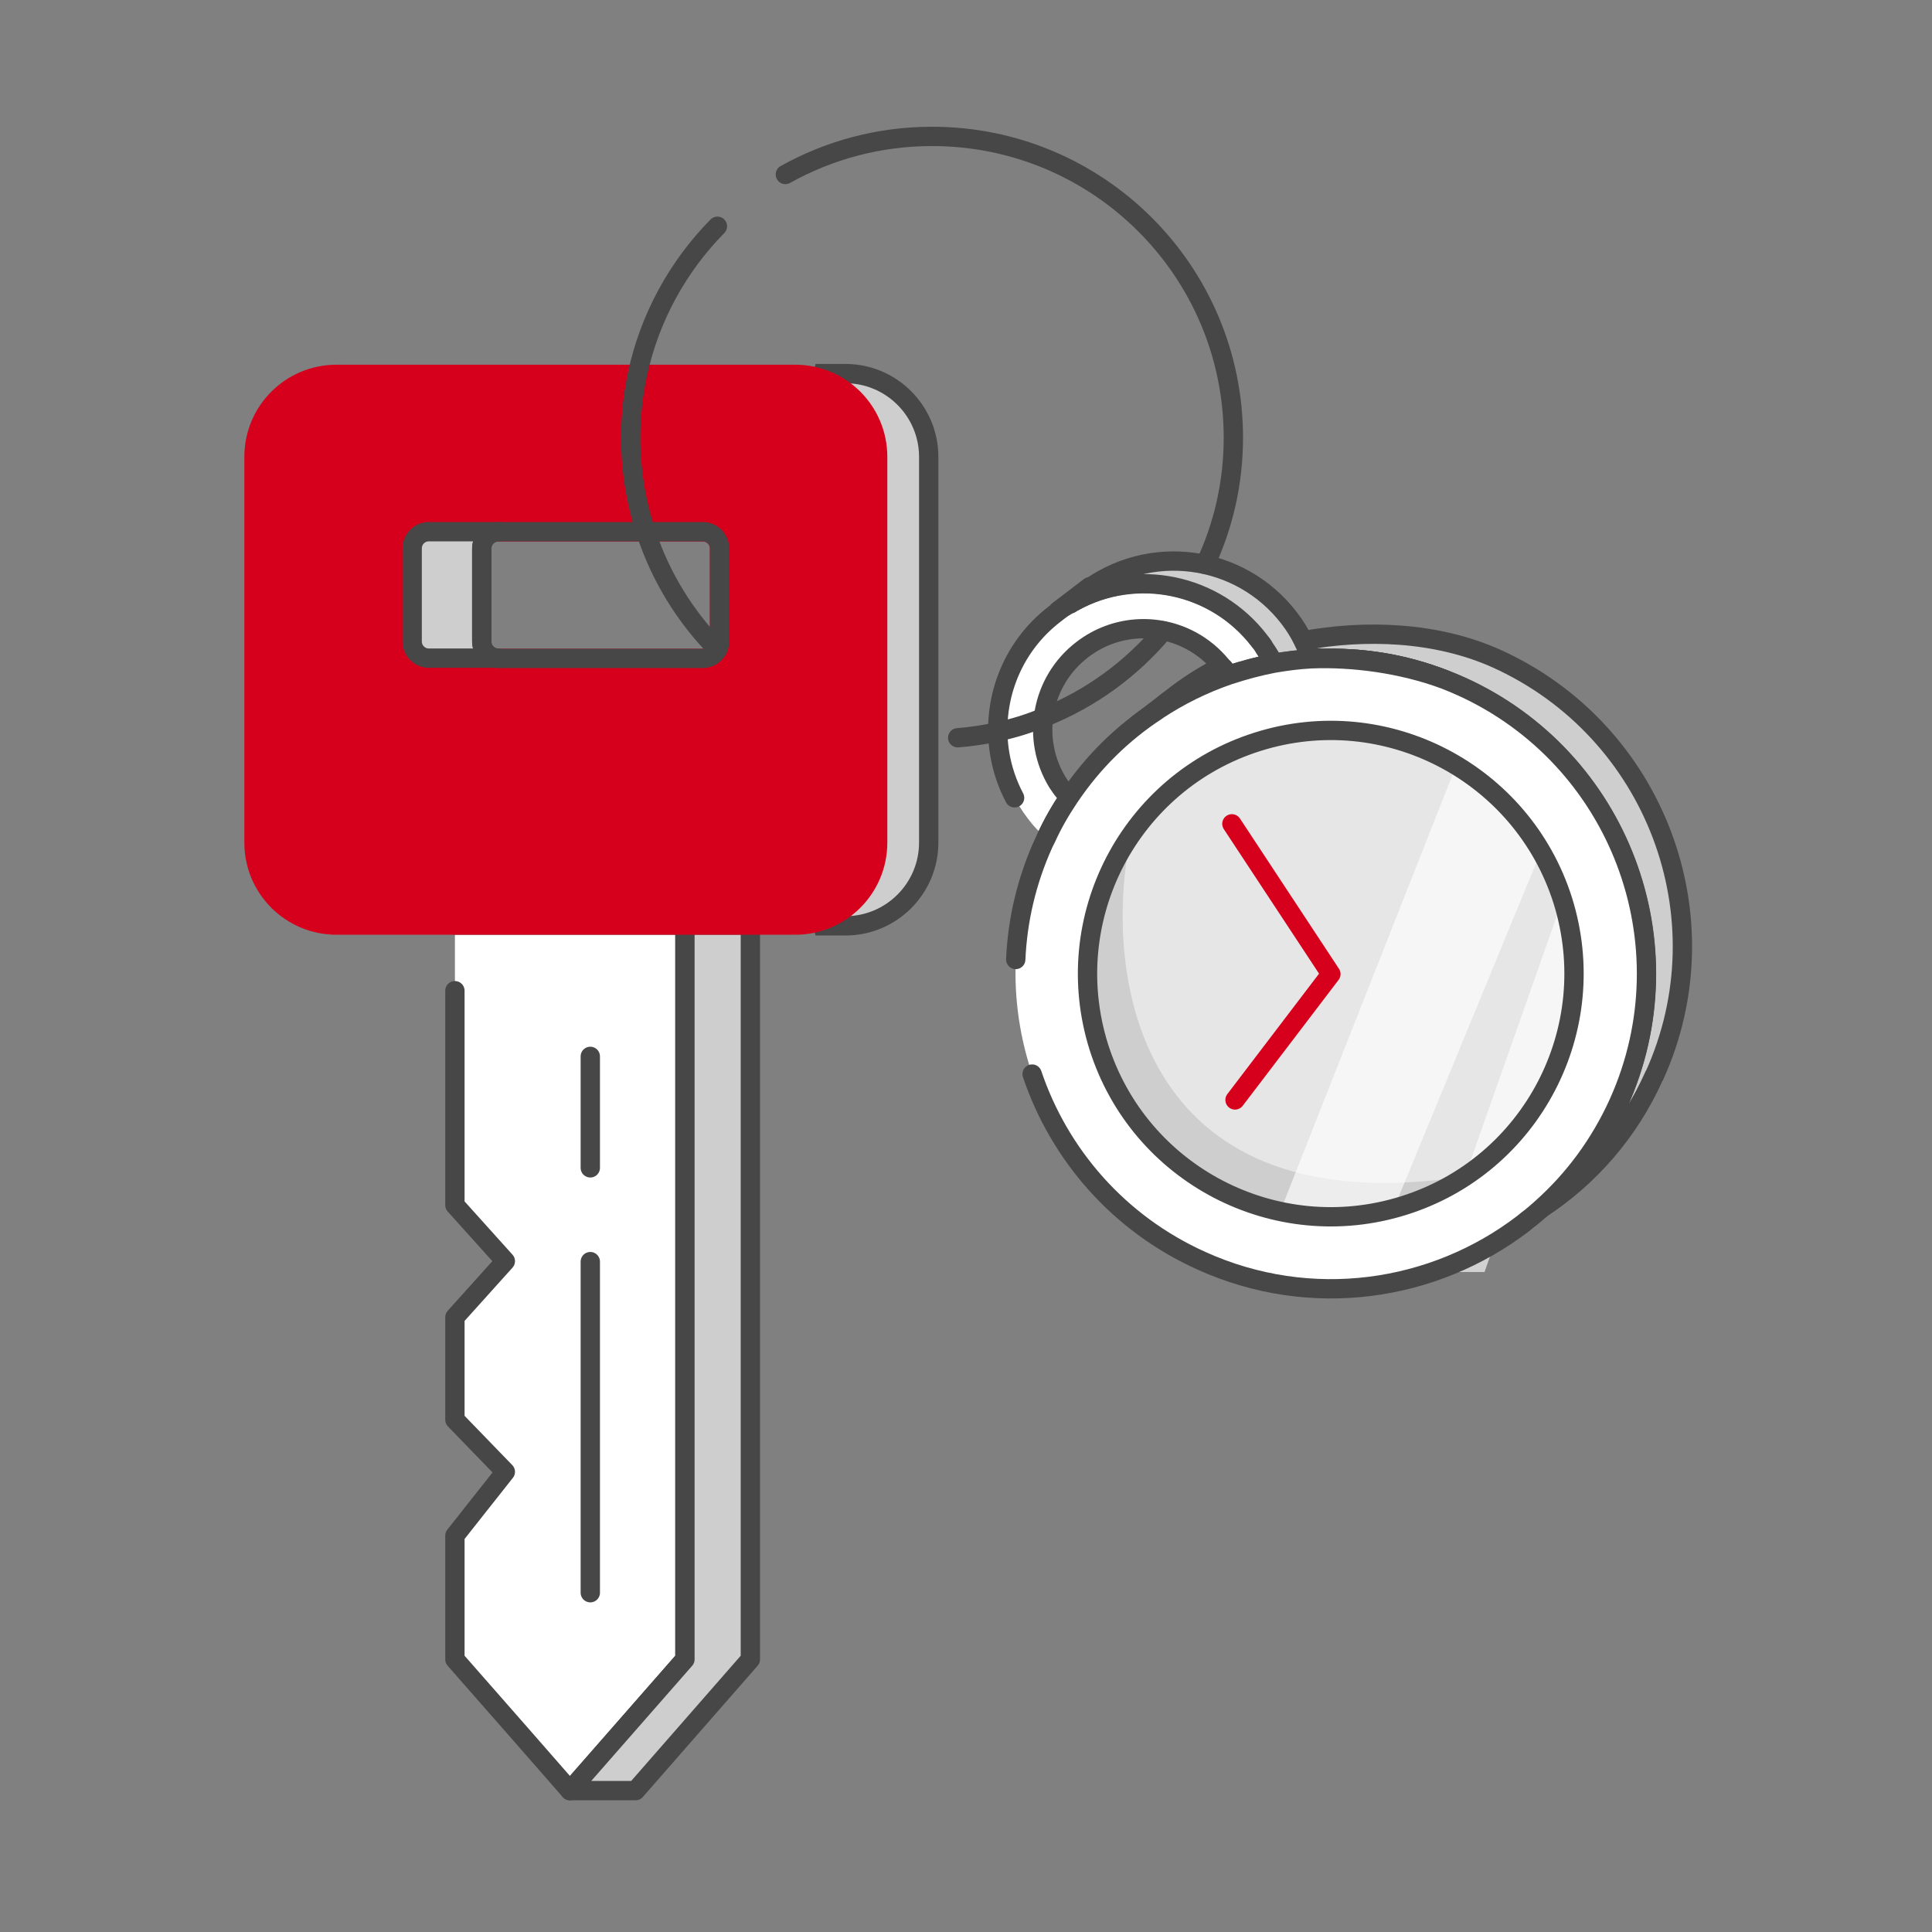 <svg width="80" height="80" viewBox="0 0 80 80" fill="none" xmlns="http://www.w3.org/2000/svg">
<rect x="0" y="0" width="80" height="80" fill="#808080" stroke="none"/>
<g clip-path="url(#clip0_5755_20136)">
<path d="M68.5 44.536C67.464 46.865 65.808 48.738 63.823 50.041C65.143 48.867 66.239 47.4 67.016 45.683C69.975 39.109 67.05 31.378 60.475 28.419C60.26 28.315 60.035 28.229 59.82 28.142C58.12 27.469 56.343 27.202 54.617 27.271C54.505 27.271 54.41 27.28 54.298 27.288C54.203 26.995 54.151 26.865 54.022 26.641C54.004 26.607 53.987 26.572 53.97 26.529C56.498 26.063 59.449 26.141 61.968 27.271C68.534 30.239 71.476 37.978 68.508 44.536H68.5Z" fill="#CECECE" stroke="#474747" stroke-width="0.8" stroke-linecap="round" stroke-linejoin="round"/>
<path d="M59.82 28.142C58.051 27.486 56.023 27.219 54.298 27.288C54.41 27.279 54.505 27.271 54.617 27.271C56.343 27.202 58.12 27.469 59.82 28.142Z" fill="#CECECE" stroke="#474747" stroke-width="0.8" stroke-linecap="round" stroke-linejoin="round"/>
<path d="M54.617 27.271C54.505 27.271 54.41 27.279 54.298 27.288C56.032 27.219 58.051 27.478 59.82 28.142C58.12 27.469 56.343 27.202 54.617 27.271Z" fill="#E6E6E6" stroke="#474747" stroke-width="0.8" stroke-linecap="round" stroke-linejoin="round"/>
<path d="M52.744 27.469C52.105 27.59 51.475 27.762 50.871 27.961C50.811 27.866 50.742 27.771 50.682 27.676C50.656 27.65 50.621 27.616 50.587 27.581C49.163 25.821 46.609 25.519 44.815 26.899C43.097 28.211 42.683 30.592 43.788 32.396C43.874 32.525 43.952 32.646 44.047 32.758C44.107 32.844 44.176 32.931 44.262 33.017C43.908 33.543 43.581 34.104 43.313 34.699C43.037 34.458 42.778 34.19 42.563 33.897C40.526 31.239 41.035 27.434 43.684 25.416L43.84 25.295C43.995 25.174 44.142 25.088 44.305 24.993H44.323C44.366 24.958 44.418 24.941 44.461 24.906H44.469C47.032 23.483 50.311 24.121 52.157 26.529C52.226 26.615 52.304 26.71 52.355 26.813C52.493 27.012 52.632 27.236 52.744 27.452V27.469Z" fill="white"/>
<path d="M43.315 34.699C43.582 34.104 43.91 33.543 44.264 33.017C44.178 32.931 44.108 32.844 44.048 32.758C43.953 32.646 43.876 32.525 43.789 32.396C42.685 30.592 43.099 28.211 44.816 26.899C46.156 25.868 47.92 25.776 49.321 26.529C49.795 26.784 50.228 27.136 50.588 27.581C50.623 27.616 50.657 27.65 50.683 27.676C50.744 27.771 50.813 27.866 50.873 27.961C51.477 27.762 52.107 27.59 52.745 27.469V27.452C52.633 27.236 52.495 27.012 52.357 26.813C52.305 26.71 52.228 26.615 52.159 26.529C50.312 24.121 47.033 23.483 44.471 24.906H44.462C44.419 24.941 44.367 24.958 44.324 24.993H44.307C44.143 25.088 43.996 25.174 43.841 25.295L43.686 25.416C41.846 26.818 41.038 29.083 41.399 31.226C41.504 31.847 41.707 32.459 42.012 33.036" stroke="#474747" stroke-width="0.8" stroke-linecap="round" stroke-linejoin="round"/>
<path d="M54.29 27.288C53.764 27.314 53.255 27.383 52.746 27.469C52.633 27.253 52.495 27.029 52.357 26.831C52.306 26.727 52.228 26.632 52.159 26.546C50.321 24.139 47.034 23.5 44.471 24.915H44.463C44.419 24.95 44.368 24.967 44.325 25.002C44.489 24.82 44.678 24.656 44.885 24.501H44.903C47.551 22.448 51.348 22.939 53.384 25.597C53.617 25.899 53.807 26.209 53.962 26.529C53.979 26.563 53.997 26.598 54.014 26.641C54.126 26.848 54.212 27.064 54.29 27.288Z" fill="#CECECE" stroke="#474747" stroke-width="0.8" stroke-linecap="round" stroke-linejoin="round"/>
<circle cx="54.617" cy="27.27" r="0.431" fill="#474747"/>
<path d="M45.126 24.294L43.823 25.287" stroke="#474747" stroke-width="0.8" stroke-linecap="round" stroke-linejoin="round"/>
<path d="M50.872 27.96C49.837 28.314 48.836 28.806 47.921 29.41C48.068 29.28 48.215 29.151 48.37 29.022L48.81 28.685C49.371 28.271 49.966 27.9 50.587 27.589C50.613 27.615 50.648 27.65 50.682 27.684C50.743 27.779 50.812 27.874 50.872 27.969V27.96Z" stroke="#474747" stroke-width="0.8" stroke-linecap="round" stroke-linejoin="round"/>
<path d="M48.378 29.022L47.153 29.954" stroke="#474747" stroke-width="0.8" stroke-linecap="round" stroke-linejoin="round"/>
<path d="M55.118 50.402C60.684 50.402 65.195 45.89 65.195 40.324C65.195 34.758 60.684 30.247 55.118 30.247C49.552 30.247 45.04 34.758 45.04 40.324C45.04 45.89 49.552 50.402 55.118 50.402Z" fill="#E6E6E6"/>
<path d="M51.01 34.113L55.109 40.334L51.14 45.546" stroke="#D6001C" stroke-width="0.8" stroke-linecap="round" stroke-linejoin="round"/>
<path d="M60.476 28.409C60.261 28.306 60.036 28.22 59.82 28.133C58.052 27.478 56.024 27.21 54.298 27.279C53.772 27.305 53.263 27.374 52.754 27.46C52.115 27.581 51.486 27.754 50.882 27.952C49.846 28.306 48.846 28.798 47.931 29.402L47.914 29.419C46.49 30.342 45.256 31.55 44.273 33.017C43.919 33.543 43.591 34.104 43.324 34.699C43.28 34.786 43.237 34.863 43.203 34.941C40.243 41.516 43.177 49.246 49.751 52.206C54.29 54.259 59.372 53.491 63.065 50.67L63.254 50.515C63.444 50.377 63.617 50.221 63.807 50.057C63.807 50.057 63.809 50.054 63.815 50.049L63.833 50.032C65.153 48.858 66.248 47.391 67.025 45.674C69.984 39.1 67.059 31.369 60.485 28.409H60.476ZM58.129 49.919C52.823 51.585 47.172 48.642 45.498 43.345C43.833 38.03 46.783 32.378 52.081 30.713C57.387 29.039 63.039 31.999 64.713 37.288C66.378 42.603 63.436 48.254 58.129 49.919Z" fill="white"/>
<path d="M60.13 48.789C47.016 50.515 45.75 40.305 46.757 34.984C43.306 39.126 45.894 44.763 47.62 47.064C51.761 51.895 57.686 50.227 60.13 48.789Z" fill="#CECECE"/>
<path opacity="0.64" d="M67.034 36.9L65.653 34.553L59.268 52.672H61.471L67.034 36.9Z" fill="white"/>
<path opacity="0.64" d="M52.365 51.802L60.255 31.804C60.255 31.804 64.026 30.359 65.307 31.613L57.017 51.743H52.365V51.809V51.802Z" fill="white"/>
<path d="M28.362 38.305V68.711L23.6 74.146L21.555 71.808L18.837 68.711V63.586L20.925 60.945L18.837 58.788V54.543L20.925 52.222L18.837 49.901V38.305H28.362Z" fill="white"/>
<path d="M18.837 38.305H28.362V68.711L23.6 74.146L21.555 71.808L18.837 68.711V63.586L20.925 60.945L18.837 58.788V54.543L20.925 52.222L18.837 49.901V41.023" stroke="#474747" stroke-width="0.8" stroke-linecap="round" stroke-linejoin="round"/>
<path d="M31.071 38.305V68.711L26.317 74.146H23.599L28.362 68.711V38.305H31.071Z" fill="#CECECE" stroke="#474747" stroke-width="0.8" stroke-linecap="round" stroke-linejoin="round"/>
<path d="M24.443 43.742V48.358M24.443 65.951V52.241" stroke="#474747" stroke-width="0.8" stroke-linecap="round" stroke-linejoin="round"/>
<path d="M39.656 30.549C40.225 30.506 40.777 30.42 41.321 30.299C41.968 30.161 42.606 29.963 43.21 29.712C45.152 28.944 46.851 27.702 48.172 26.123" stroke="#474747" stroke-width="0.8" stroke-linecap="round" stroke-linejoin="round"/>
<path d="M32.926 15.502V15.933C34.574 15.933 35.92 17.27 35.92 18.918V34.889C35.92 36.528 34.574 37.874 32.926 37.874V38.306C34.816 38.306 36.351 36.77 36.351 34.889V18.918C36.351 17.029 34.816 15.502 32.926 15.502Z" fill="#D6001C"/>
<path d="M38.456 18.919V34.889C38.456 36.791 36.91 38.337 35.008 38.337H33.765C35.057 37.723 35.952 36.407 35.952 34.889V18.919C35.952 17.395 35.058 16.083 33.768 15.47H35.008C36.91 15.47 38.456 17.017 38.456 18.919Z" fill="#CECECE" stroke="#474747" stroke-width="0.8"/>
<path d="M32.925 15.502H13.935C12.045 15.502 10.518 17.029 10.518 18.918V34.889C10.518 36.778 12.045 38.306 13.935 38.306H32.925C34.815 38.306 36.342 36.778 36.342 34.889V18.918C36.342 17.029 34.815 15.502 32.925 15.502ZM29.794 26.571C29.794 26.951 29.483 27.262 29.103 27.262H17.757C17.378 27.262 17.067 26.951 17.067 26.571V22.715C17.067 22.335 17.378 22.024 17.757 22.024H29.103C29.483 22.024 29.794 22.335 29.794 22.715V26.571Z" fill="#D6001C" stroke="#D6001C" stroke-width="0.8" stroke-linecap="round" stroke-linejoin="round"/>
<path d="M20.639 27.253H17.757C17.377 27.253 17.067 26.942 17.067 26.563V22.706C17.067 22.326 17.377 22.016 17.757 22.016H20.639C20.259 22.016 19.948 22.326 19.948 22.706V26.563C19.948 26.942 20.259 27.253 20.639 27.253Z" fill="#CECECE" stroke="#474747" stroke-width="0.8" stroke-linecap="round" stroke-linejoin="round"/>
<path d="M20.64 22.016H29.104C29.484 22.016 29.794 22.326 29.794 22.706V26.571C29.794 26.951 29.484 27.262 29.104 27.262H20.64C20.26 27.262 19.95 26.951 19.95 26.571V22.715C19.95 22.335 20.26 22.024 20.64 22.024V22.016Z" stroke="#474747" stroke-width="0.8" stroke-linecap="round" stroke-linejoin="round"/>
<path d="M29.707 26.891C28.37 25.536 27.343 23.871 26.739 22.016C26.334 20.791 26.118 19.479 26.118 18.125C26.118 17.227 26.213 16.347 26.394 15.502C26.901 13.14 28.074 11.027 29.707 9.369M49.906 23.371C50.656 21.774 51.071 19.997 51.071 18.125C51.071 11.231 45.488 5.648 38.594 5.648C36.389 5.648 34.318 6.221 32.52 7.225" stroke="#474747" stroke-width="0.8" stroke-linecap="round" stroke-linejoin="round"/>
<path d="M42.06 39.73C42.13 38.121 42.5 36.498 43.202 34.941C43.236 34.863 43.279 34.786 43.322 34.699C43.59 34.104 43.918 33.543 44.271 33.017C45.255 31.55 46.489 30.342 47.912 29.419L47.93 29.402C48.844 28.798 49.845 28.306 50.88 27.952C51.484 27.754 52.114 27.581 52.753 27.46C53.262 27.374 53.771 27.305 54.297 27.279C56.023 27.21 58.05 27.478 59.819 28.133C60.035 28.22 60.259 28.306 60.475 28.409H60.484C67.058 31.369 69.983 39.1 67.024 45.674C66.247 47.391 65.151 48.858 63.831 50.032L63.814 50.049C63.808 50.054 63.805 50.057 63.805 50.057C63.616 50.221 63.443 50.377 63.253 50.515L63.063 50.67C59.371 53.491 54.289 54.259 49.75 52.206C46.305 50.655 43.859 47.794 42.738 44.475M58.128 49.919C52.822 51.585 47.17 48.642 45.497 43.345C43.831 38.03 46.782 32.378 52.08 30.713C57.386 29.039 63.038 31.999 64.711 37.288C66.377 42.603 63.434 48.254 58.128 49.919Z" stroke="#474747" stroke-width="0.8" stroke-linecap="round" stroke-linejoin="round"/>
</g>
<defs>
<clipPath id="clip0_5755_20136">
<rect width="60" height="69.362" fill="white" transform="translate(10.087 5.217)"/>
</clipPath>
</defs>
</svg>
